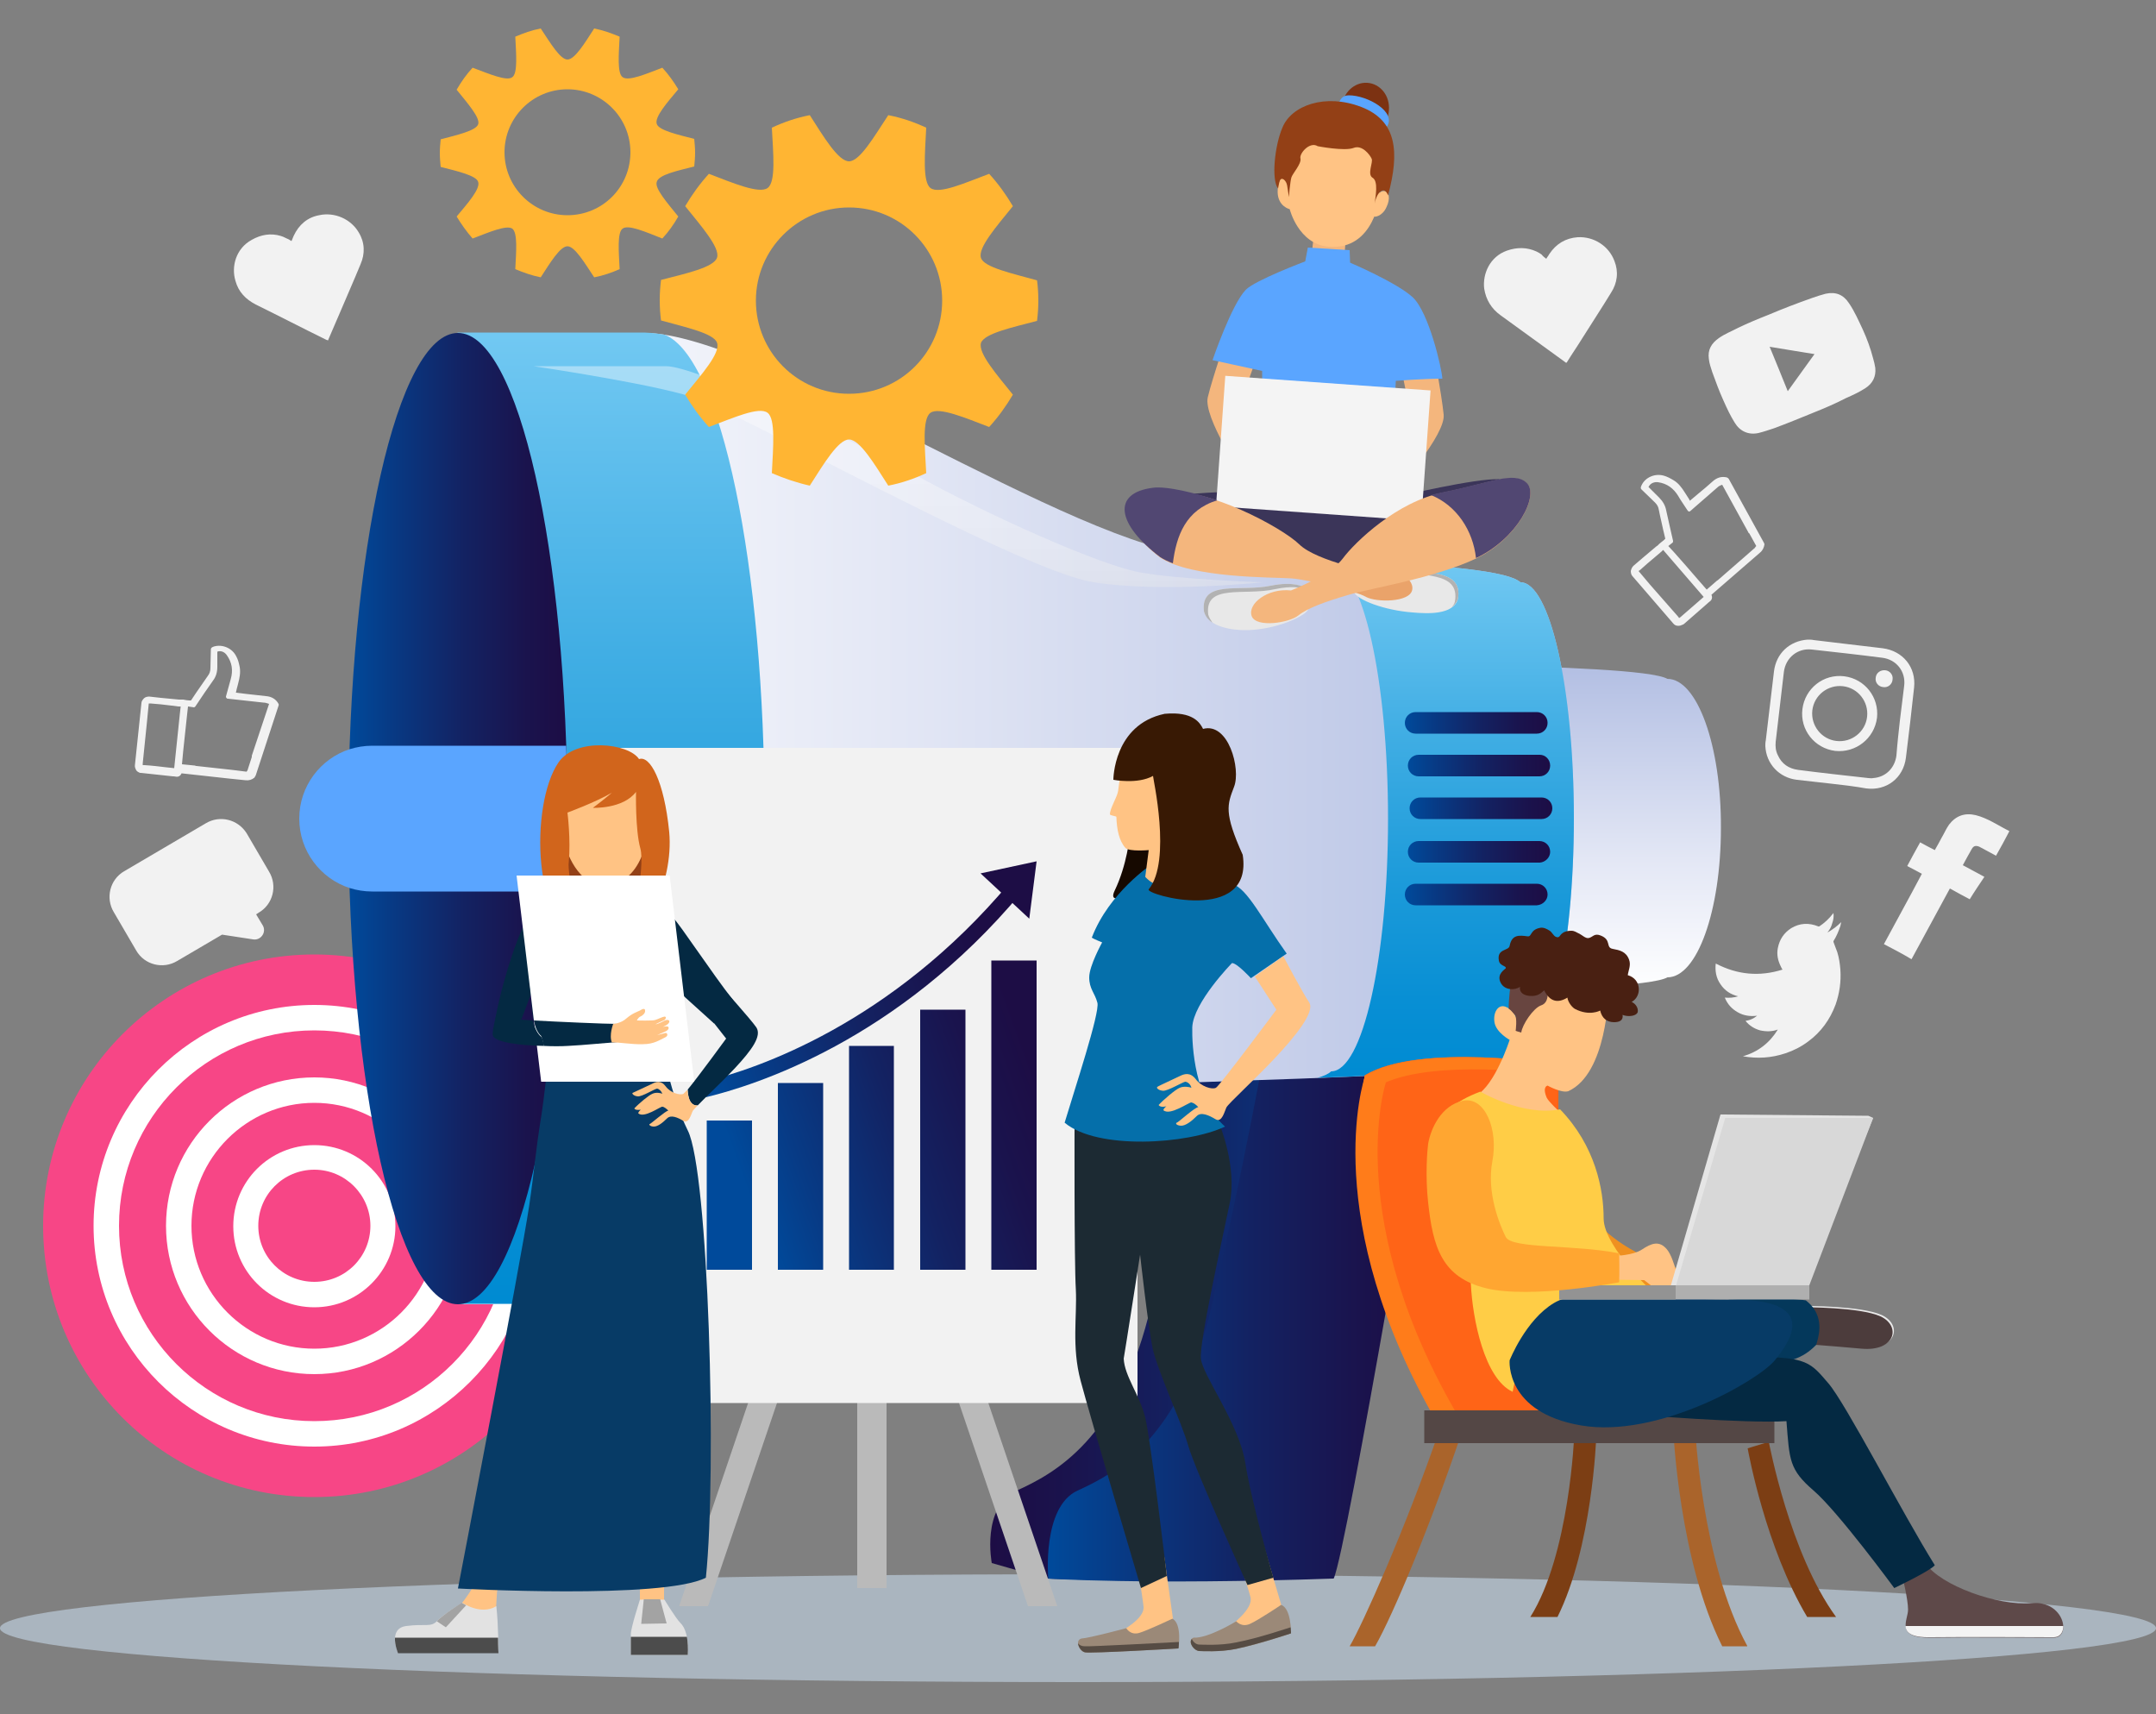 <?xml version="1.0" encoding="utf-8"?>
<!-- Generator: Adobe Illustrator 26.0.2, SVG Export Plug-In . SVG Version: 6.00 Build 0)  -->
<svg version="1.1" id="Calque_1" xmlns="http://www.w3.org/2000/svg" xmlns:xlink="http://www.w3.org/1999/xlink" x="0px" y="0px"
	 viewBox="0 0 500 397.4" style="enable-background:new 0 0 500 397.4;" xml:space="preserve">
<rect x="0" y="0" width="500" height="397.4" fill="#808080" stroke="none"/>
<style type="text/css">
	.st0{opacity:0.7;fill:#BDCCDB;enable-background:new    ;}
	.st1{fill:#F74686;}
	.st2{fill:#FFFFFF;}
	.st3{fill:url(#SVGID_1_);}
	.st4{fill:url(#SVGID_00000013190265858634812650000011861336375482381969_);}
	.st5{fill:url(#SVGID_00000175314328605933814040000012366292416377175433_);}
	.st6{fill:url(#SVGID_00000164501521930151987340000011611166289414142888_);}
	.st7{fill:url(#SVGID_00000144299991526749846010000016861417962531899580_);}
	.st8{fill:url(#SVGID_00000024716985233633065950000000109483022351481750_);}
	.st9{fill:url(#SVGID_00000016758625937942875920000001482651793507026362_);}
	.st10{fill:#5AA5FF;}
	.st11{opacity:0.4;fill:url(#SVGID_00000168112371330973309740000016659246094630949553_);enable-background:new    ;}
	.st12{fill:url(#SVGID_00000077321205707766189680000017889801993347497658_);}
	.st13{fill:url(#SVGID_00000021805636616010193810000000900150405786771338_);}
	.st14{fill:url(#SVGID_00000035522030464000602180000015782856457337589178_);}
	.st15{fill:url(#SVGID_00000070112788763972273560000007230008133188775557_);}
	.st16{fill:url(#SVGID_00000124883807314271704800000017225220494314349246_);}
	.st17{fill:#7C3212;}
	.st18{fill:#F4B67D;}
	.st19{fill:#FFC384;}
	.st20{fill:#934016;}
	.st21{fill:#E8E8E8;}
	.st22{fill:#B2B2B2;}
	.st23{fill:#EAA36A;}
	.st24{fill:#3B3559;}
	.st25{fill:#F4F4F4;}
	.st26{fill:#514772;}
	.st27{fill:#AA642B;}
	.st28{fill:#7C3E14;}
	.st29{fill:#FF6417;}
	.st30{fill:#FF7C1A;}
	.st31{fill:#544745;}
	.st32{fill:#EF9020;}
	.st33{fill:#5E4949;}
	.st34{fill:#EAEAEA;}
	.st35{fill:#4C3C3C;}
	.st36{fill:#FFCD46;}
	.st37{fill:#04385B;}
	.st38{fill:#042942;}
	.st39{fill:#073B66;}
	.st40{fill:#E5E5E5;}
	.st41{fill:#D8D8D8;}
	.st42{fill:#AFAFAF;}
	.st43{fill:#939393;}
	.st44{fill:#FFA631;}
	.st45{fill:#684540;}
	.st46{fill:#492012;}
	.st47{fill:#BABABA;}
	.st48{fill:#F2F2F2;}
	.st49{fill:url(#SVGID_00000109724852145801863830000010878220480081475972_);}
	.st50{fill:url(#SVGID_00000024706374621854631070000010520817318558461074_);}
	.st51{fill:url(#SVGID_00000073708438013800022040000001833518843177273220_);}
	.st52{fill:url(#SVGID_00000077286626052579105120000009310098647267505575_);}
	.st53{fill:url(#SVGID_00000171704752752577334070000017452088911689416600_);}
	.st54{fill:url(#SVGID_00000070823028268184677280000016940828770311397535_);}
	.st55{fill:url(#SVGID_00000161611817730306461020000008449173320815915453_);}
	.st56{fill:#160900;}
	.st57{fill:#9B8978;}
	.st58{fill:#564C44;}
	.st59{fill:#1C2A33;}
	.st60{fill:#056FAA;}
	.st61{fill:#381904;}
	.st62{fill:#E2E2E2;}
	.st63{fill:#A3A3A3;}
	.st64{fill:#4C4C4C;}
	.st65{fill:#F2B175;}
	.st66{fill:#D1651C;}
	.st67{fill:#FFB533;}
</style>
<g>
	<g>
		<path class="st0" d="M500,377.5c0,6.9-111.9,12.5-250,12.5S0,384.4,0,377.5S111.9,365,250,365S500,370.6,500,377.5z"/>
		<g>
			<g>
				<g>
					<path class="st1" d="M135.8,284.2c0,34.7-28.2,62.9-62.9,62.9C38.1,347.1,10,319,10,284.2c0-34.7,28.2-62.9,62.9-62.9
						C107.6,221.3,135.8,249.5,135.8,284.2z"/>
				</g>
				<g>
					<path class="st2" d="M72.9,335.4c-28.2,0-51.2-22.9-51.2-51.2c0-28.2,22.9-51.2,51.2-51.2c28.2,0,51.2,22.9,51.2,51.2
						C124,312.4,101.1,335.4,72.9,335.4z M72.9,238.9c-25,0-45.3,20.3-45.3,45.3s20.3,45.3,45.3,45.3s45.3-20.3,45.3-45.3
						C118.2,259.2,97.9,238.9,72.9,238.9z"/>
				</g>
				<g>
					<path class="st2" d="M72.9,318.6c-19,0-34.4-15.4-34.4-34.4s15.4-34.4,34.4-34.4c18.9,0,34.4,15.4,34.4,34.4
						S91.8,318.6,72.9,318.6z M72.9,255.7c-15.7,0-28.5,12.8-28.5,28.5s12.8,28.5,28.5,28.5s28.5-12.8,28.5-28.5
						S88.6,255.7,72.9,255.7z"/>
				</g>
				<g>
					<path class="st2" d="M72.9,303.1c-10.4,0-18.8-8.4-18.8-18.8s8.4-18.8,18.8-18.8s18.8,8.4,18.8,18.8
						C91.7,294.6,83.3,303.1,72.9,303.1z M72.9,271.2c-7.2,0-13,5.8-13,13s5.8,13,13,13s13-5.8,13-13
						C85.9,277.1,80.1,271.2,72.9,271.2z"/>
				</g>
			</g>
			<g>
				<g>
					
						<linearGradient id="SVGID_1_" gradientUnits="userSpaceOnUse" x1="229.75" y1="91.749" x2="326.904" y2="91.749" gradientTransform="matrix(1 0 0 -1 0 395.732)">
						<stop  offset="0" style="stop-color:#1D0D45"/>
						<stop  offset="0.185" style="stop-color:#1A134D"/>
						<stop  offset="0.469" style="stop-color:#132262"/>
						<stop  offset="0.817" style="stop-color:#073B86"/>
						<stop  offset="1" style="stop-color:#004A9B"/>
					</linearGradient>
					<path class="st3" d="M326.8,244.7c0,0-19.2,114.5-22.3,121.3c-30.9,1-60.8,0.1-61.5,0c-0.9-0.1-13-3.6-13-3.6s-2.5-13,5.8-16.8
						s24-11.7,31.2-43.2c7.3-31.5,12.6-60.9,12.6-60.9L326.8,244.7z"/>
					
						<linearGradient id="SVGID_00000101090210186287880650000011226394148691614644_" gradientUnits="userSpaceOnUse" x1="242.994" y1="91.649" x2="331.6" y2="91.649" gradientTransform="matrix(1 0 0 -1 0 395.732)">
						<stop  offset="0" style="stop-color:#004A9B"/>
						<stop  offset="0.183" style="stop-color:#073B86"/>
						<stop  offset="0.53" style="stop-color:#132262"/>
						<stop  offset="0.815" style="stop-color:#1A134D"/>
						<stop  offset="1" style="stop-color:#1D0D45"/>
					</linearGradient>
					<path style="fill:url(#SVGID_00000101090210186287880650000011226394148691614644_);" d="M331.6,244.7
						c0,0-19.2,114.5-22.3,121.3c-44.5,1.5-66.2,0-66.2,0s-1.5-16.6,6.8-20.4c8.3-3.8,24-11.7,31.2-43.2
						c7.3-31.5,12.6-60.9,12.6-60.9L331.6,244.7z"/>
				</g>
				<g>
					<g>
						
							<linearGradient id="SVGID_00000073718903678483419030000003176740675577375402_" gradientUnits="userSpaceOnUse" x1="369.251" y1="165.832" x2="369.251" y2="241.632" gradientTransform="matrix(1 0 0 -1 0 395.732)">
							<stop  offset="0" style="stop-color:#FFFFFF"/>
							<stop  offset="0.403" style="stop-color:#E3E7F5"/>
							<stop  offset="0.99" style="stop-color:#B3BFE3"/>
						</linearGradient>
						<path style="fill:url(#SVGID_00000073718903678483419030000003176740675577375402_);" d="M386.7,157.4c-3.5-2-25-2.8-47.3-3.3
							c1.5,0.3,2.6,0.6,3.2,0.9c7.3,0,13.3,16.6,13.3,37s-5.9,37-13.3,37c-0.6,0.4-1.7,0.7-3.2,0.9c22.3-0.5,43.8-1.3,47.3-3.3
							c6.9,0,12.4-15.5,12.4-34.6C399.2,172.9,393.6,157.4,386.7,157.4z"/>
					</g>
					
						<linearGradient id="SVGID_00000013915201461170222320000002633107852790256271_" gradientUnits="userSpaceOnUse" x1="103.1" y1="205.932" x2="365" y2="205.932" gradientTransform="matrix(1 0 0 -1 0 395.732)">
						<stop  offset="0" style="stop-color:#FFFFFF"/>
						<stop  offset="0.403" style="stop-color:#E3E7F5"/>
						<stop  offset="0.99" style="stop-color:#B3BFE3"/>
					</linearGradient>
					<path style="fill:url(#SVGID_00000013915201461170222320000002633107852790256271_);" d="M352.6,135
						c-4.9-4.5-45.8-5.1-74.1-6.3c-28.3-1.1-102.1-51.5-129-51.5s-43.3,0-43.3,0l-2.1,90.5h-1l0.5,22.1l-0.5,22.1h1l2.1,90.5
						c0,0,16.4,0,43.3,0s100.7-50.4,129-51.5s69.2-1.7,74.1-6.3c6.8,0,12.4-24.6,12.4-54.9S359.4,135,352.6,135z"/>
					<g>
						
							<linearGradient id="SVGID_00000065033739655603089770000010636272086979981203_" gradientUnits="userSpaceOnUse" x1="335.25" y1="145.832" x2="335.25" y2="266.032" gradientTransform="matrix(1 0 0 -1 0 395.732)">
							<stop  offset="0" style="stop-color:#008BD2"/>
							<stop  offset="0.151" style="stop-color:#088FD4"/>
							<stop  offset="0.385" style="stop-color:#1D9BDA"/>
							<stop  offset="0.671" style="stop-color:#41AEE4"/>
							<stop  offset="0.997" style="stop-color:#71C8F2"/>
							<stop  offset="1" style="stop-color:#72C8F2"/>
						</linearGradient>
						<path style="fill:url(#SVGID_00000065033739655603089770000010636272086979981203_);" d="M352.6,135
							c-3.5-3.2-24.9-4.4-47.1-5.3c1.5,0.4,2.6,0.9,3.2,1.5c7.3,0,13.2,26.3,13.2,58.6c0,32.4-5.9,58.6-13.2,58.6
							c-0.6,0.6-1.7,1.1-3.2,1.5c22.2-0.8,43.6-2.1,47.1-5.3c6.8,0,12.4-24.6,12.4-54.9S359.4,135,352.6,135z"/>
					</g>
					
						<linearGradient id="SVGID_00000178889734603053032680000015440435061234232209_" gradientUnits="userSpaceOnUse" x1="140.15" y1="93.432" x2="140.15" y2="318.632" gradientTransform="matrix(1 0 0 -1 0 395.732)">
						<stop  offset="0" style="stop-color:#008BD2"/>
						<stop  offset="0.151" style="stop-color:#088FD4"/>
						<stop  offset="0.385" style="stop-color:#1D9BDA"/>
						<stop  offset="0.671" style="stop-color:#41AEE4"/>
						<stop  offset="0.997" style="stop-color:#71C8F2"/>
						<stop  offset="1" style="stop-color:#72C8F2"/>
					</linearGradient>
					<path style="fill:url(#SVGID_00000178889734603053032680000015440435061234232209_);" d="M154.1,77.6c-1.1-0.2-2.1-0.3-3-0.4
						c-0.6,0-1.1-0.1-1.7-0.1c-26.9,0-43.3,0-43.3,0l-2.1,90.5h-1l0.5,22.1l-0.5,22.1h1l2.1,90.5c0,0,16.4,0,43.3,0
						c0.5,0,1.1,0,1.7-0.1c1-0.1,2-0.2,3-0.4c13-4.9,23.2-53.3,23.2-112.2C177.4,130.9,167.1,82.6,154.1,77.6z"/>
					
						<linearGradient id="SVGID_00000144320162496983296140000006823757222115198358_" gradientUnits="userSpaceOnUse" x1="80.8" y1="205.932" x2="131.6" y2="205.932" gradientTransform="matrix(1 0 0 -1 0 395.732)">
						<stop  offset="0" style="stop-color:#004A9B"/>
						<stop  offset="0.183" style="stop-color:#073B86"/>
						<stop  offset="0.53" style="stop-color:#132262"/>
						<stop  offset="0.815" style="stop-color:#1A134D"/>
						<stop  offset="1" style="stop-color:#1D0D45"/>
					</linearGradient>
					<path style="fill:url(#SVGID_00000144320162496983296140000006823757222115198358_);" d="M131.6,189.8
						c0,62.2-11.4,112.6-25.4,112.6S80.8,252,80.8,189.8S92.2,77.2,106.2,77.2C120.2,77.2,131.6,127.6,131.6,189.8z"/>
					<path class="st10" d="M131.3,172.9h-45c-1.8,0-3.6,0.3-5.2,0.8c-6.8,2.2-11.7,8.6-11.7,16.1s4.9,13.9,11.7,16.1
						c1.6,0.5,3.4,0.8,5.2,0.8h45c0.2-5.5,0.3-11.2,0.3-17C131.6,184.1,131.5,178.4,131.3,172.9z"/>
					
						<linearGradient id="SVGID_00000090978051170487943890000018021914757945910148_" gradientUnits="userSpaceOnUse" x1="208.3" y1="259.621" x2="208.3" y2="310.832" gradientTransform="matrix(1 0 0 -1 0 395.732)">
						<stop  offset="0" style="stop-color:#EBEBEB"/>
						<stop  offset="0.177" style="stop-color:#F4F4F4"/>
						<stop  offset="0.497" style="stop-color:#FCFCFC"/>
						<stop  offset="1" style="stop-color:#FFFFFF"/>
					</linearGradient>
					
						<path style="opacity:0.4;fill:url(#SVGID_00000090978051170487943890000018021914757945910148_);enable-background:new    ;" d="
						M123.7,84.9c0,0,24.2,0,30.8,0s39.9,15.3,57.2,24.9s43.3,21.2,52.6,22.9s28.6,2.3,28.6,2.3s-23.5,2.5-39.3,0
						s-72.4-34.1-91-42.2C155,89.5,123.7,84.9,123.7,84.9z"/>
				</g>
				<g>
					
						<linearGradient id="SVGID_00000070077929296692149870000018218082724080792203_" gradientUnits="userSpaceOnUse" x1="327.024" y1="208.332" x2="360.033" y2="208.332" gradientTransform="matrix(1 0 0 -1 0 395.732)">
						<stop  offset="0" style="stop-color:#004A9B"/>
						<stop  offset="0.183" style="stop-color:#073B86"/>
						<stop  offset="0.53" style="stop-color:#132262"/>
						<stop  offset="0.815" style="stop-color:#1A134D"/>
						<stop  offset="1" style="stop-color:#1D0D45"/>
					</linearGradient>
					<path style="fill:url(#SVGID_00000070077929296692149870000018218082724080792203_);" d="M360,187.4c0,1.4-1.1,2.5-2.5,2.5
						h-28.1c-1.4,0-2.5-1.1-2.5-2.5l0,0c0-1.4,1.1-2.5,2.5-2.5h28.1C358.9,184.9,360,186,360,187.4L360,187.4z"/>
					<g>
						
							<linearGradient id="SVGID_00000121274130209669594230000001729586096882364039_" gradientUnits="userSpaceOnUse" x1="326.5" y1="218.232" x2="359.5" y2="218.232" gradientTransform="matrix(1 0 0 -1 0 395.732)">
							<stop  offset="0" style="stop-color:#004A9B"/>
							<stop  offset="0.183" style="stop-color:#073B86"/>
							<stop  offset="0.53" style="stop-color:#132262"/>
							<stop  offset="0.815" style="stop-color:#1A134D"/>
							<stop  offset="1" style="stop-color:#1D0D45"/>
						</linearGradient>
						<path style="fill:url(#SVGID_00000121274130209669594230000001729586096882364039_);" d="M359.5,177.5c0,1.4-1.1,2.5-2.5,2.5
							h-28c-1.4,0-2.5-1.1-2.5-2.5l0,0c0-1.4,1.1-2.5,2.5-2.5h28.1C358.4,175,359.5,176.1,359.5,177.5L359.5,177.5z"/>
						
							<linearGradient id="SVGID_00000090980592277720572990000002416828401992006071_" gradientUnits="userSpaceOnUse" x1="325.892" y1="228.132" x2="358.902" y2="228.132" gradientTransform="matrix(1 0 0 -1 0 395.732)">
							<stop  offset="0" style="stop-color:#004A9B"/>
							<stop  offset="0.183" style="stop-color:#073B86"/>
							<stop  offset="0.53" style="stop-color:#132262"/>
							<stop  offset="0.815" style="stop-color:#1A134D"/>
							<stop  offset="1" style="stop-color:#1D0D45"/>
						</linearGradient>
						<path style="fill:url(#SVGID_00000090980592277720572990000002416828401992006071_);" d="M358.9,167.6c0,1.4-1.1,2.5-2.5,2.5
							h-28.1c-1.4,0-2.5-1.1-2.5-2.5l0,0c0-1.4,1.1-2.5,2.5-2.5h28.1C357.8,165.1,358.9,166.2,358.9,167.6L358.9,167.6z"/>
					</g>
					<g>
						
							<linearGradient id="SVGID_00000084497962928431278180000007212730137341243571_" gradientUnits="userSpaceOnUse" x1="326.5" y1="198.232" x2="359.5" y2="198.232" gradientTransform="matrix(1 0 0 -1 0 395.732)">
							<stop  offset="0" style="stop-color:#004A9B"/>
							<stop  offset="0.183" style="stop-color:#073B86"/>
							<stop  offset="0.53" style="stop-color:#132262"/>
							<stop  offset="0.815" style="stop-color:#1A134D"/>
							<stop  offset="1" style="stop-color:#1D0D45"/>
						</linearGradient>
						<path style="fill:url(#SVGID_00000084497962928431278180000007212730137341243571_);" d="M359.5,197.5c0-1.4-1.1-2.5-2.5-2.5
							h-28c-1.4,0-2.5,1.1-2.5,2.5l0,0c0,1.4,1.1,2.5,2.5,2.5h28.1C358.4,199.9,359.5,198.8,359.5,197.5L359.5,197.5z"/>
						
							<linearGradient id="SVGID_00000036213202071749451070000013382707711884316600_" gradientUnits="userSpaceOnUse" x1="325.892" y1="188.332" x2="358.902" y2="188.332" gradientTransform="matrix(1 0 0 -1 0 395.732)">
							<stop  offset="0" style="stop-color:#004A9B"/>
							<stop  offset="0.183" style="stop-color:#073B86"/>
							<stop  offset="0.53" style="stop-color:#132262"/>
							<stop  offset="0.815" style="stop-color:#1A134D"/>
							<stop  offset="1" style="stop-color:#1D0D45"/>
						</linearGradient>
						<path style="fill:url(#SVGID_00000036213202071749451070000013382707711884316600_);" d="M358.9,207.4c0-1.4-1.1-2.5-2.5-2.5
							h-28.1c-1.4,0-2.5,1.1-2.5,2.5l0,0c0,1.4,1.1,2.5,2.5,2.5h28.1C357.8,209.8,358.9,208.7,358.9,207.4L358.9,207.4z"/>
					</g>
				</g>
			</g>
			<g>
				<g>
					<path class="st17" d="M322.1,25.6c-0.2,3.3-2.9,5.8-5.9,5.6s-5.3-3.1-5-6.4c0.2-3.3,2.9-5.8,5.9-5.6
						C320.1,19.4,322.4,22.2,322.1,25.6z"/>
					<path class="st10" d="M321.6,29.4c-1.9,2.7-4.2,1.9-7.2,1.7c-3-0.2-4.6,1.6-4.4-1.7c0.2-3.3-0.2-7.3,2.8-7.3
						C317.2,22.1,324,26,321.6,29.4z"/>
					<polygon class="st18" points="311.7,60.6 312.1,55.2 304.6,55.3 304.1,60 					"/>
					<path class="st19" d="M320,45.3c0,0-1.2,12.8-11.9,11.9c-7-0.6-9-8.7-9-8.7s-2.7-0.6-2.8-3.9c0-3.3,1.3-4.3,2.1-3.1
						c-0.1-2.8,1.9-8,1.9-8s14.7-0.2,16.7-0.2C319,33.4,320,45.3,320,45.3z"/>
					<path class="st19" d="M319.1,46.2c0,0,0.5-1.9,1.8-1.9s1.6,1.8,0.6,3.8c-0.9,2-2.8,2.4-3,2C318.3,49.6,319.1,46.2,319.1,46.2z"
						/>
					<path class="st20" d="M305.6,33.9c0,0,6.2,1.2,8.3,0.4c2-0.8,3.8,1.6,4.2,2.5c0.4,0.8-1.1,3.6,0.2,4.4c1.4,0.8,0.7,4.3,0.5,6
						c0.5-2.8,2.3-4.2,3.1-1.9c2.7-10,2.1-17.3-6.2-20.5c-8.3-3.2-16.2-0.4-18.3,4.8c-1.8,4.2-2.6,12.1-1,14.1c0,0,0.2-1.3,0.4-1.8
						c0.4-1,1.5-0.1,1.7,1.1c0.2,1.1,0.4,2.7,0.4,2.7s0.3-3.7,0.6-4.6c0.3-0.9,2.3-3.1,2.1-4.3C301.2,35.7,303.7,32.7,305.6,33.9z"
						/>
				</g>
				<g>
					<path class="st18" d="M284.8,77.1c0,0-3.6,10.4-4.7,15s8.2,18.5,8.2,18.5l2.2-6.7l-3-10l5.4-15.1L284.8,77.1z"/>
					<path class="st18" d="M332.3,80.5c0,0,2,10.8,2.5,15.6c0.5,4.7-10.7,17.2-10.7,17.2l-1.2-6.9l4.4-9.5l-3.2-15.7L332.3,80.5z"/>
					<g>
						<path class="st21" d="M315.3,132.2c0,0,2.4-2.2,7.8-0.8c7,1.9,16.3,0.2,15,7.5c-1.1,3.7-7,3.4-10.5,3.1
							c-6.6-0.5-12.8-2.9-13.6-4.7C313.1,135.5,315.3,132.2,315.3,132.2z"/>
						<path class="st22" d="M323.1,131.4c-5.4-1.4-7.8,0.8-7.8,0.8s-0.1,0.1-0.2,0.3c0.9-0.6,3.3-1.5,7.3-0.5c7,1.9,16.3,0.2,15,7.5
							c-0.1,0.5-0.4,0.9-0.7,1.3c0.6-0.5,1.1-1.1,1.4-1.9C339.4,131.6,330.1,133.3,323.1,131.4z"/>
						<path class="st23" d="M317.5,132.5c0,0-2-0.4-4.5-1.2l-0.2,2.9l-1.6-0.1l-0.1,1.3l-1.4-0.1l-0.1,1.1c3.1,0.5,5.6,1.1,7.2,2
							c2.4,1.3,10.1,1.3,10.7-1.6C328.1,133.8,322.8,131,317.5,132.5z"/>
					</g>
					<path class="st21" d="M302.3,136.1c0,0-2.2-1.4-7.6-0.3c-7.1,1.5-16.3-1.5-15.5,5.9c0.9,3.7,6.7,4.5,10.2,4.4
						c6.6-0.2,13.1-3.1,14-4.8C304.3,139.5,302.3,136.1,302.3,136.1z"/>
					<path class="st22" d="M280.2,142.5c-0.9-7.3,8.4-4.3,15.5-5.9c3.7-0.8,5.9-0.4,6.9,0c-0.2-0.3-0.3-0.5-0.3-0.5
						s-2.2-1.4-7.6-0.3c-7.1,1.5-16.3-1.5-15.5,5.9c0.3,1.2,1,2,2,2.7C280.8,143.8,280.4,143.2,280.2,142.5z"/>
					<path class="st24" d="M270.4,115c0,0,9.4-0.9,13.6-0.9c4.1,0,40.8,0.9,40.8,0.9s17.2-4.1,22.9-3.9c-15.9,14.1-30.9,24-40,21
						C298.5,129,270.4,115,270.4,115z"/>
					<path class="st10" d="M313.1,60.9c0,0,10.8,4.6,14.5,8c3.8,3.5,6.8,16.7,6.9,18.9c-4.5,0-10.8,0.5-10.8,0.5s-0.1,5-1.4,9.5
						s-29.5,0.6-29.5,0.6L292.7,86l-11.5-2.5c0,0,4.4-12.9,7.7-16.3c2.1-2.2,13.8-6.6,13.8-6.6l0.6-3.2L313,58L313.1,60.9z"/>
					
						<rect x="291.7" y="80.3" transform="matrix(7.110992e-02 -0.998 0.998 7.110992e-02 181.121 402.781)" class="st25" width="30.3" height="47.7"/>
					<path class="st18" d="M319.1,132.8c0,0-13.7-2.6-17.8-6.6c-4.1-4-21.6-13.3-31.1-12.1c-9.4,1.2-11.2,7.5-1.1,15.2
						c7.4,4.8,25.9,4.5,30.3,4.8s13.5,3,13.5,3L319.1,132.8z"/>
					<path class="st26" d="M282.3,116c-4.4-1.5-11.7-3.4-15-2.9c-9.4,1.2-8.4,8.4,1.8,16.1c0.8,0.5,1.8,1,2.9,1.4
						C272.8,124.2,275,118.2,282.3,116z"/>
					<path class="st18" d="M299.4,136.9c0,0,9.2-3.6,12-7.4c2.8-3.8,12.7-13.3,23.3-15.3c10.6-2.1,16.5-5,19.4-2.1
						s-2.3,12.9-11.8,17.4s-24,6.8-29.5,8.4c-5.5,1.6-9.6,3.1-11.7,4.8s-9.7,2.9-10.8,0.2C289.2,140,294,136.3,299.4,136.9z"/>
					<path class="st26" d="M354.1,112c-2.9-2.9-8.8,0-19.4,2.1c-0.9,0.2-1.9,0.4-2.8,0.7c5.9,2.4,9.7,8.2,10.4,14.6l0,0
						C351.9,124.9,357,114.9,354.1,112z"/>
				</g>
			</g>
			<g>
				<g>
					<g>
						<path class="st27" d="M405.2,381.6c-10.6-19.4-12.1-50.6-12.1-50.8l-5.1,0.3c0.1,1.1,1.4,30.6,11.4,50.6h5.8V381.6z"/>
					</g>
					<g>
						<path class="st28" d="M425.8,374.9c-10.8-14.8-15.5-40.3-15.6-40.6l-4.9,1.5c0.2,1.1,4.2,23,13.8,39.1H425.8z"/>
					</g>
					<g>
						<path class="st28" d="M361.2,374.9c8-16.1,9-41.1,9-42.2l-5.1-0.3c0,0.3-1.1,28.1-10.2,42.5H361.2z"/>
					</g>
					<g>
						<path class="st29" d="M361.6,246.8c0,0-3.4,56.8,17.7,80.1c-15.5,2.9-42.7,3.9-42.7,3.9s-26.7-44.3-20.1-81.5
							C329.2,241.6,361.6,246.8,361.6,246.8z"/>
					</g>
					<path class="st30" d="M318.9,252.2c10.6-6.5,34.9-3.9,42.6-2.9c0.1-1.6,0.1-2.5,0.1-2.5s-32.4-5.2-45.1,2.6
						c-6.6,37.2,20.1,81.5,20.1,81.5s0.3,0,0.7,0C331.7,320.5,313.3,283.9,318.9,252.2z"/>
					<g>
						<path class="st27" d="M333.2,330c0.2,0.4,0.5,0.8,0.7,1.3c-8,23.3-18,45.5-20.9,50.4h5.9c4.2-7.3,13.1-28.7,20.2-49.9l0.3-0.8
							L333.2,330z"/>
						<path class="st30" d="M339.5,330.6l-0.6-1c-27.7-46.4-17.7-78.2-17.5-78.6l0,0l-2.2-0.7l-2.6-0.9
							c-0.5,1.3-10.7,33.2,16.7,80.5l6.2,1V330.6z"/>
					</g>
					<g>
						<rect x="330.3" y="327" class="st31" width="81.2" height="7.6"/>
					</g>
				</g>
				<g>
					<g>
						<path class="st32" d="M371.1,284.2c0,0,7,8,21.4,10.6c4.1,4.3-3.9,6.1-3.9,6.1S367,298.1,371.1,284.2z"/>
					</g>
					<g>
						<path class="st33" d="M441.2,365.6c0,0,1.3,5.2,1.3,7.6s-3.1,6.6,5.2,6.5c8.3-0.1,24.5,0,28.6,0s2.5-8.7-5.2-8
							s-21.1-4.1-24.5-9.2C443.2,362.6,441.2,365.6,441.2,365.6z"/>
					</g>
					<g>
						<path class="st25" d="M441.9,377c0.1,1.5,1.3,2.7,5.8,2.6c8.3-0.1,24.5,0,28.6,0c1.5,0,2.2-1.2,2.2-2.6H441.9z"/>
					</g>
					<g>
						<path class="st34" d="M418.5,302.8c0,0,13-0.1,17.9,2.1c4.9,2.3,3.4,8.2-4.4,7.5c-7.7-0.7-13.5-1.1-13.5-1.1V302.8z"/>
					</g>
					<g>
						<path class="st35" d="M418.2,303.1c0,0,13-0.1,17.9,2.1c4.9,2.3,3.4,8.2-4.4,7.5c-7.7-0.7-13.5-1.1-13.5-1.1V303.1z"/>
					</g>
					<g>
						<g>
							<path class="st19" d="M373,230.4c0,0-0.3,18.5-9.3,22.6c-1.6,0.5-4.8-1.3-4.8-1.3s-1.3,0.2-0.2,2.8c0.4,0.9,3,3.3,3,3.3
								s-13.2,2.8-19.4-3.8c4.4-2.3,7.8-12.9,7.8-12.9s-3.1-1.7-3.5-4s0.8-4.3,2.5-3.7c2.7,1,3,4.2,3,4.2s1.8-8,4.3-10.9
								C358.8,223.9,369.7,223.4,373,230.4z"/>
						</g>
					</g>
					<g>
						<path class="st36" d="M343.3,253.1c0,0,9.9,5.8,18.5,4.1c8.2,8.5,10.1,18.6,10.1,25.3c0,6.8,12.7,18.4,12.7,18.4
							s-15,0-20.9,3.6s-11.4,9.5-12.9,18.2c-6.5-3-9.3-16.7-9.7-25.1c-0.4-8.5-3.6-17.5-6.1-25.4
							C332.5,264.4,330.8,257.8,343.3,253.1z"/>
					</g>
					<g>
						<path class="st37" d="M400.9,301.3c0,0,12.4-0.7,17.9,0.2c0.4,0.3,0.8,0.7,1.1,1c3.3,3.5,1.7,7.9,1.3,9.3
							c-3.4,3.5-6.2,3.6-11,5C405.3,318.2,400.9,301.3,400.9,301.3z"/>
					</g>
					<g>
						<path class="st38" d="M379.4,328c0,0,25.6,2.1,34.9,1.5c0.7,9,0.6,11.2,6.3,16.1c5.7,4.9,18.7,22.6,18.7,22.6s8.4-4,9.4-5.3
							c-7.5-12-20.7-37.6-24.7-42.2s-4.8-6.3-17.8-6C393.1,314.9,379.4,328,379.4,328z"/>
					</g>
					<g>
						<path class="st39" d="M350.1,315.4c0,0-1.1,12.1,16.6,15.1s40.9-10.3,44.9-15.1c3.9-4.8,10.1-14.1-10-14.1s-34.7-3.1-41.2,0.8
							C353.8,306,350.1,315.4,350.1,315.4z"/>
					</g>
					<g>
						<path class="st19" d="M374.4,291.2c0,0,4.3-0.1,6.4-1.5s4-2.2,5.8,0s2.9,8.5,2.9,8.5h-6.4l-1.8-1.4l-7.2-0.1L374.4,291.2z"/>
					</g>
					<g>
						<g>
							<polygon class="st40" points="387.5,298 399,258.4 433.3,258.7 434.4,259.2 418.5,298 							"/>
						</g>
						<g>
							<polygon class="st41" points="388.7,298 400.1,259.2 434.4,259.2 419.6,298 							"/>
						</g>
						<g>
							<g>
								<rect x="361.6" y="298" class="st42" width="58" height="3.3"/>
							</g>
							<g>
								<rect x="361.6" y="298" class="st43" width="27" height="3.3"/>
							</g>
						</g>
					</g>
					<g>
						<path class="st44" d="M331.2,265.2c0.6-3.5,3-8.9,8.1-10c5.1-1,8.2,6.7,6.8,14c-1.4,7.3,1.7,14.8,3.1,17.6
							c1.4,2.8,15.9,1.7,26.3,3.8c0.1,4.2,0,6.7,0,6.7s-20.4,3.9-30.8,1.4s-12.4-9.7-13.5-19.9C330.5,272.6,331,266.7,331.2,265.2z"
							/>
					</g>
					<g>
						<path class="st45" d="M358.9,230.2c0,0,0.3,2.3-1.5,2.9c-1.8,0.6-4.4,4.5-4.6,6.3c-0.8-0.2-1.3-0.4-1.3-0.4s0.4-3-0.2-3.7
							s-1-1.2-1.4-1.4c-0.1-1.8,0.5-6.4,0.5-6.4S358.5,227.7,358.9,230.2z"/>
					</g>
					<g>
						<path class="st46" d="M378.4,232.3c2.4-1.3,2.3-5.3-0.9-6.2c0.1-1,0.8-2.3,0.3-3.6c-0.7-1.9-2.2-2.2-3.8-2.5
							c-1.7-0.3-0.2-2.1-2.8-3.1c-1.5-0.6-1.8,0.4-2.8,0.6c-0.7,0.1-1.5-0.7-2.1-1c-0.7-0.3-1.1-0.7-1.9-0.7c-0.7,0-1.5,0.1-2.1,0.6
							c-0.6,0.4-0.6,1.2-1.5,0.8c-0.5-0.2-0.9-1.1-1.4-1.4c-0.6-0.4-1.4-0.8-2.1-0.7c-2.5,0.4-2,2.1-3,2c-2.1-0.3-3.7-0.4-4.2,2.2
							c-0.2,1.2-3,0.6-2.5,3.4c0.2,1.3,1.8,1.2,1.6,1.8c-0.1,0.2-2.2,1.3-1.2,3.3c0.9,1.9,3.4,1.8,4.5,1c-0.2,1.5,1.1,2,2.2,2.1
							c1.5,0.1,2.3-0.2,3.4-1.3c1.3,2.6,3.1,3.1,5.4,1.7c0.1,0.9,0.9,2.1,1.7,2.6c3.4,1.8,5.9,0.4,5.9,0.4c0.4,1.8,1.6,2.7,3.2,2.7
							c1.1,0,2.2-0.3,2-1.7c0.8,0.4,3,0.5,3.5-0.6C380,233.7,379.3,232.7,378.4,232.3z"/>
					</g>
				</g>
			</g>
			<g>
				<g>
					<g>
						<rect x="198.8" y="319.7" class="st47" width="6.8" height="48.5"/>
					</g>
					<g>
						<polygon class="st47" points="245.2,372.4 238.4,372.4 221.9,323.8 228.7,323.8 						"/>
					</g>
					<g>
						<polygon class="st47" points="157.5,372.4 164.2,372.4 180.7,323.8 174,323.8 						"/>
					</g>
					<rect x="140.4" y="173.4" class="st48" width="123.4" height="151.9"/>
				</g>
				<g>
					<g>
						
							<linearGradient id="SVGID_00000144299895776058523770000000728917241790574230_" gradientUnits="userSpaceOnUse" x1="173.121" y1="120.064" x2="240.998" y2="144.541" gradientTransform="matrix(1 0 0 -1 0 395.732)">
							<stop  offset="0" style="stop-color:#004A9B"/>
							<stop  offset="0.183" style="stop-color:#073B86"/>
							<stop  offset="0.53" style="stop-color:#132262"/>
							<stop  offset="0.815" style="stop-color:#1A134D"/>
							<stop  offset="1" style="stop-color:#1D0D45"/>
						</linearGradient>
						
							<rect x="163.9" y="259.8" style="fill:url(#SVGID_00000144299895776058523770000000728917241790574230_);" width="10.5" height="34.6"/>
						
							<linearGradient id="SVGID_00000152225662617231028580000005123932949704746666_" gradientUnits="userSpaceOnUse" x1="173.632" y1="118.648" x2="241.508" y2="143.125" gradientTransform="matrix(1 0 0 -1 0 395.732)">
							<stop  offset="0" style="stop-color:#004A9B"/>
							<stop  offset="0.183" style="stop-color:#073B86"/>
							<stop  offset="0.53" style="stop-color:#132262"/>
							<stop  offset="0.815" style="stop-color:#1A134D"/>
							<stop  offset="1" style="stop-color:#1D0D45"/>
						</linearGradient>
						
							<rect x="180.4" y="251.1" style="fill:url(#SVGID_00000152225662617231028580000005123932949704746666_);" width="10.5" height="43.3"/>
						
							<linearGradient id="SVGID_00000091015408085648960020000012709215037308476847_" gradientUnits="userSpaceOnUse" x1="174.153" y1="117.204" x2="242.029" y2="141.681" gradientTransform="matrix(1 0 0 -1 0 395.732)">
							<stop  offset="0" style="stop-color:#004A9B"/>
							<stop  offset="0.183" style="stop-color:#073B86"/>
							<stop  offset="0.53" style="stop-color:#132262"/>
							<stop  offset="0.815" style="stop-color:#1A134D"/>
							<stop  offset="1" style="stop-color:#1D0D45"/>
						</linearGradient>
						
							<rect x="196.9" y="242.5" style="fill:url(#SVGID_00000091015408085648960020000012709215037308476847_);" width="10.4" height="51.9"/>
						
							<linearGradient id="SVGID_00000079461028561140350020000017882697158597646000_" gradientUnits="userSpaceOnUse" x1="174.717" y1="115.64" x2="242.593" y2="140.116" gradientTransform="matrix(1 0 0 -1 0 395.732)">
							<stop  offset="0" style="stop-color:#004A9B"/>
							<stop  offset="0.183" style="stop-color:#073B86"/>
							<stop  offset="0.53" style="stop-color:#132262"/>
							<stop  offset="0.815" style="stop-color:#1A134D"/>
							<stop  offset="1" style="stop-color:#1D0D45"/>
						</linearGradient>
						
							<rect x="213.4" y="234.1" style="fill:url(#SVGID_00000079461028561140350020000017882697158597646000_);" width="10.5" height="60.3"/>
						
							<linearGradient id="SVGID_00000034779488699230212730000004306865033419661979_" gradientUnits="userSpaceOnUse" x1="174.797" y1="115.418" x2="242.673" y2="139.895" gradientTransform="matrix(1 0 0 -1 0 395.732)">
							<stop  offset="0" style="stop-color:#004A9B"/>
							<stop  offset="0.183" style="stop-color:#073B86"/>
							<stop  offset="0.53" style="stop-color:#132262"/>
							<stop  offset="0.815" style="stop-color:#1A134D"/>
							<stop  offset="1" style="stop-color:#1D0D45"/>
						</linearGradient>
						
							<rect x="229.9" y="222.7" style="fill:url(#SVGID_00000034779488699230212730000004306865033419661979_);" width="10.5" height="71.7"/>
					</g>
					<g>
						<g>
							
								<linearGradient id="SVGID_00000000922449640361791130000005128429945398172345_" gradientUnits="userSpaceOnUse" x1="161.466" y1="152.385" x2="229.343" y2="176.862" gradientTransform="matrix(1 0 0 -1 0 395.732)">
								<stop  offset="0" style="stop-color:#004A9B"/>
								<stop  offset="0.183" style="stop-color:#073B86"/>
								<stop  offset="0.53" style="stop-color:#132262"/>
								<stop  offset="0.815" style="stop-color:#1A134D"/>
								<stop  offset="1" style="stop-color:#1D0D45"/>
							</linearGradient>
							<path style="fill:url(#SVGID_00000000922449640361791130000005128429945398172345_);" d="M234.2,204.6
								c-27.6,32.9-59,43.3-70.5,46.1v3.7c11.2-2.7,44.4-13,73.2-47.5L234.2,204.6z"/>
						</g>
						
							<linearGradient id="SVGID_00000063622252473469564830000005025802091830457742_" gradientUnits="userSpaceOnUse" x1="158.344" y1="161.043" x2="226.22" y2="185.519" gradientTransform="matrix(1 0 0 -1 0 395.732)">
							<stop  offset="0" style="stop-color:#004A9B"/>
							<stop  offset="0.183" style="stop-color:#073B86"/>
							<stop  offset="0.53" style="stop-color:#132262"/>
							<stop  offset="0.815" style="stop-color:#1A134D"/>
							<stop  offset="1" style="stop-color:#1D0D45"/>
						</linearGradient>
						<polygon style="fill:url(#SVGID_00000063622252473469564830000005025802091830457742_);" points="227.4,202.5 240.4,199.7 
							238.7,213 						"/>
					</g>
				</g>
			</g>
			<g>
				<path class="st56" d="M262,193.8c0,0-0.6,6.7-3.5,12.7c-2.5,5.3,9.5-2.6,9.8-5.5C268.6,198,268,187.8,262,193.8z"/>
				<g>
					<path class="st19" d="M263.4,360.9c0,0,1.5,8.8,1.8,11.6c0.3,2.8-5,5.6-6.5,6.5c1.3,2.7,13.6-1.7,13.6-1.7l-2.3-16.4H263.4z"/>
					<g>
						<path class="st57" d="M271.9,375.3c0,0-5.7,2.7-7.7,3.3c-2.1,0.6-3-1.1-3-1.1s-8.6,2.3-10.4,2.4c-1.6,0.4-0.5,3,0.8,3.2
							c1.3,0.3,21.7-0.9,21.7-0.9S274.2,376.5,271.9,375.3z"/>
						<path class="st58" d="M251.6,381.7c1.2,0.1,19.8-0.9,21.8-1c0,0.9-0.1,1.5-0.1,1.5s-20.4,1.2-21.7,0.9
							c-0.8-0.2-1.5-1.2-1.6-2.1C250.3,381.4,250.8,381.7,251.6,381.7z"/>
					</g>
				</g>
				<g>
					<path class="st19" d="M286.5,359.1c0,0,2.8,8.5,3.5,11.2s-4.2,6.3-5.5,7.4c1.7,2.5,13.2-3.7,13.2-3.7l-4.7-15.9L286.5,359.1z"
						/>
					<g>
						<path class="st57" d="M297.1,372.1c0,0-5.2,3.5-7.2,4.4s-3.2-0.6-3.2-0.6s-6.5,4-9.9,3.8c-1.6,0.6-0.1,3,1.3,3.1
							c0.5,0,4.8,0.3,8.6-0.5c5.5-1.1,12.7-3.6,12.7-3.6S299.5,372.9,297.1,372.1z"/>
						<path class="st58" d="M276.4,380c0.3,0.7,1,1.3,1.7,1.3c0.5,0,4.8,0.3,8.6-0.5c5.2-1,11.9-3.3,12.6-3.5
							c0.1,0.8,0.1,1.4,0.1,1.4s-7.2,2.4-12.7,3.6c-3.9,0.8-8.1,0.5-8.6,0.5C276.9,382.7,275.6,380.9,276.4,380z"/>
					</g>
				</g>
				<path class="st59" d="M282.9,260.9c0,0,4,9.7,2.3,18s-7.1,32.2-6.7,36.1s8.9,15.2,10.3,24.2s6.5,26.6,6.5,26.6l-6,1.7
					c0,0-12.1-26.6-13.7-32.2s-7.1-17.3-8.3-22.7c-1.1-5.4-2.9-21.7-2.9-21.7s-3.6,23.1-3.8,24.1c0.2,4.1,3.7,8.4,5,13.7
					c1.3,5.4,5,36.7,5,36.7l-6,2.8c0,0-11.9-40.1-14-48.1c-2.1-7.9-0.8-14.9-1.1-21.1c-0.4-6.2-0.3-39.8-0.3-39.8
					S274.5,254.9,282.9,260.9z"/>
				<path class="st60" d="M267.1,200.4c0,0-9.9,6.5-13.9,17c0.4,0.3,2.4,1.1,2.4,1.1s-3,5.4-3,8.1c0,2.7,1.3,3.6,1.9,5.9
					c0.6,2.3-5.3,20.1-7.6,27.8c7.6,6.4,28.6,5,37.2,0.9c-7-6.1-7.7-18.7-7.6-23c0.2-5.7,9.2-14.9,9.2-14.9c1.1-0.1,4.4,3.5,4.4,3.5
					l8.3-5.7c-5.7-8-9.1-15-12.5-16.1C277.2,202.4,267.1,200.4,267.1,200.4z"/>
				<g>
					<path class="st19" d="M261.2,174.5c0,0-1.3,3.6-1.9,8.9c-0.2,1.4-1.9,4-1.9,5.4c0,0.3,1.5,0.4,1.5,0.6c0.1,2.9,0.6,5.5,2.1,7.2
						c0.9,0.9,5.4,0.5,5.4,0.5l-0.8,6.2c0,0,3.7,4.6,9.2,0.6c-0.1-5.1-0.6-12.6-0.6-12.6s3,0.1,3.7-1.7c0.7-1.9,0.2-6.2-1.8-6
						s-2.9,2.8-2.9,2.8s0.5-7.4-0.5-10.5C271.8,172.8,264.8,169.3,261.2,174.5z"/>
					<path class="st61" d="M267.4,179.9c-3.6,2-9.2,0.9-9.2,0.9s0-12.8,11.9-15.3c6.6-0.6,8.2,2.1,8.9,3.5c5.9-1.6,8.8,9.3,7.2,13.4
						c-1.6,4.2-2.4,6,2,15.8c2.5,16.3-22.8,9.2-21.8,8C271.8,199.6,267.3,180.1,267.4,179.9z"/>
				</g>
				<path class="st19" d="M297.6,221.7c0,0,4.5,8.5,6,10.7s-3.4,8.1-8,13s-10.8,10.5-11.2,11.4c-0.4,0.8-1,3.6-2.5,2.7
					s-3.4-1.8-4.4-0.7c-1.1,1.1-2.6,2.3-3.7,2.2c-1.1-0.1-1.2-0.6-0.9-0.7c0.3,0,4.2-3.6,5-3.6c-0.4-0.5-1.1-1-1.6-1.1
					s-5,3.2-6.5,1.8c0.1-0.5,0.7-0.9,0.7-0.9s-1.4,0.4-1.8-0.3c1.1-1.2,3.9-3.6,4.9-4c0.9-0.4,2.2-0.2,2.7,0
					c-0.2-0.8-0.8-1.3-1.4-1.4c-0.5,0-4.1,2.2-5.2,2.1c-1.1-0.1-1.6-0.7-1.3-0.9c0.2-0.2,4.2-2,5.2-2.5s2.4-1,3.7,0.7
					c1.2,1.7,3.8,2.5,4.7,2c0.9-0.5,14-18.1,14-18.1l-5-7.7L297.6,221.7z"/>
			</g>
			<g>
				<path class="st20" d="M150.7,212.8c0,0-4.6-5.9-19.1-0.7c-2.6-4.1-2.2-19.5-2.2-19.5l24.1-2.1L150.7,212.8z"/>
				<g>
					<g>
						<path class="st19" d="M110.6,366.5c0,0-3.6,6.2-5.3,6.9c1.6,2.3,9.6,1.8,9.6,1.8l0.4-6.7L110.6,366.5z"/>
						<polygon class="st19" points="154,366.5 154,372 148.4,372 148.4,366 						"/>
						<path class="st19" d="M127.1,280.3c0,0-5.4,40.4-7.8,47.9c-1.9,6-6.6,28-8.6,36.5c-0.5,2.1-1.3,3.7-1.3,3.7l5.7,1.1
							c0,0,3.3-14.6,7.6-20.2c4.3-5.6,6.7-15.5,6.9-20.4c1.5-5.8,11.2-34.9,11.2-35.6c0-0.3,0.3-0.9,0.7-1.5l-0.6-14.3
							C133.8,278.4,127.1,280.3,127.1,280.3z"/>
						<path class="st19" d="M156.2,327c-0.1-2,2.7-21.2,3.7-34.8l-15.3,0.9c0.5,7.7,1.9,29.9,2.2,33.9c0.4,4.8,0,8.7,0,14.6
							s1.6,25.6,1.6,25.6l5.7,0.6c0,0,3.3-23.7,3-29C156.7,333.6,156.4,330.2,156.2,327z"/>
						<path class="st62" d="M107.2,371.6c0,0,4.3,3,7.9,0.8c0.5,4.2,0.5,10.8,0.5,10.8H92.3c0,0-2.5-5.6,1.9-6.2s5.7,0.4,7.2-1.2
							C102.8,374.3,107.2,371.6,107.2,371.6z"/>
						<path class="st63" d="M101.3,375.9C101.3,375.9,101.4,375.9,101.3,375.9c1.5-1.6,5.8-4.3,5.8-4.3s0.4,0.3,1,0.6l-4.7,5.1
							L101.3,375.9z"/>
						<path class="st64" d="M115.5,379.7c0,2.1,0.1,3.6,0.1,3.6H92.3c0,0-0.8-1.9-0.7-3.6H115.5z"/>
						<path class="st62" d="M159.5,383.7h-13.2c0,0,0-3.2,0-4.8c0-1.6,2.1-7.9,2.1-8c1.2-0.1,5.7,0,5.7,0s2.6,4.3,3.7,5.4
							C158.9,377.3,159.8,379.9,159.5,383.7z"/>
						<path class="st63" d="M148.7,376.5l0.6-5.7c1.1,0,2.8,0,3.8,0l1.5,5.6L148.7,376.5z"/>
						<path class="st64" d="M159.3,379.5c0.2,1.2,0.3,2.6,0.2,4.2h-13.2c0,0,0-2.5,0-4.2H159.3z"/>
					</g>
					<g>
						<g>
							<path class="st65" d="M144.5,201.3c0,0-0.5,5.6-0.4,6.7c0.1,1.1,4,1.8,4,1.8s-2.9,11-9.8,11.2c-6.3-2.5-7.1-10.1-6.6-11.5
								c1.1,0,3.8-0.8,4.3-1.3s0.1-5.9,0.1-5.9L144.5,201.3z"/>
							<g>
								<path class="st38" d="M165.6,237.3l-10.4-9.4c0,0,1.5,5.6-1.2,12.1c-2,4.8,0.7,15.7,0.7,15.7s-28.4,0.3-28.1-2.5
									c0.3-2.1,0.1-7.4-0.5-10.7c-0.2-1.1-0.4-1.9-0.6-2.3c-0.9-0.8-1.4-2.1-1.7-3.6c-0.9-3.6-0.5-8.1-0.5-8.1l0.2,1l-2.6,6.9
									l-4.1-6.8l-2.2,8.2c1.4-9.2,6.5-24.9,8.7-25.8c2.2-0.9,9.3-2.7,9.3-2.7s0.1,7.6,6.8,10.7c3.9-2.6,8.9-8.1,9.3-10.4
									c2.6,0.6,5.9,1.7,7.5,3.3s8.8,12.6,13.9,19.1C169.2,233.7,165.6,237.3,165.6,237.3z"/>
								<path class="st39" d="M132.9,209.3c0,0-2.7,13.2-2.4,17.5c6.5-0.3,16.5-0.6,16.5-0.6s0.4-14,2.2-16.6
									c1.6,0.1,2.6,0.7,2.6,0.7s-2.7,8.7-1.8,16.1c1.1,0.2,2,2.6,1.9,6.3s3.5,21.3,7.6,29.4c4.8,9.4,6.8,78.6,4.2,103.7
									c-10,5.1-57.5,2.5-57.5,2.5s14.7-76.4,16.5-88.6c1.3-8.8,1.4-12.2,2.9-21.4c0.5-3.3,1.3-10,1.5-13.2
									c0.1-3.1-0.4-11.1-0.8-13.3s-0.2-4.2,1-4.5c0.1-3.3,1.4-16.4,3.2-17.5C130.7,209.7,132.9,209.3,132.9,209.3z"/>
								<path class="st38" d="M170.4,247.7c-3,3.2-6.8,6.7-8.6,8.6c-2.4,0.2-2.3-3.7-2.3-3.7c2.4-2.9,8.9-11.8,8.9-11.8l-5.8-7.4
									l4.4-5c0,0,7.1,7.9,8.4,9.8C176.7,240.2,174.4,243.4,170.4,247.7z"/>
								<path class="st19" d="M161.8,256.3c-0.6,0.6-1,1.1-1.1,1.2c-0.4,0.7-0.9,3.1-2.2,2.4c-1.3-0.8-2.9-1.5-3.8-0.6
									c-0.9,0.9-2.2,2-3.2,1.9s-1-0.6-0.8-0.6s3.7-3.1,4.3-3.1c-0.4-0.4-1-0.9-1.4-0.9c-0.4-0.1-4.3,2.8-5.6,1.5
									c0.1-0.4,0.5-0.7,0.6-0.8c-0.2,0-1.2,0.2-1.5-0.3c1-1.1,3.4-3.1,4.2-3.4c0.8-0.4,1.9-0.2,2.3,0c-0.2-0.6-0.7-1.1-1.2-1.2
									c-0.5,0-3.5,1.9-4.5,1.8c-1-0.1-1.4-0.7-1.2-0.8s3.6-1.7,4.5-2.1c0.9-0.5,2.1-0.9,3.2,0.6c1.1,1.5,3.3,2.1,4.1,1.7
									c0.1-0.1,0.4-0.4,0.9-0.9C159.5,252.6,159.4,256.5,161.8,256.3z"/>
							</g>
							<g>
								<g>
									<path class="st19" d="M150.5,190.7c0,0-0.4,14.7-10.7,14.5c-6.7-0.2-9-10-9-10s-2.6-0.4-2.8-3.8c-0.2-3.3,1.1-4.4,1.9-3.2
										c-0.2-2.8,0.8-5.2,0.8-5.2s14.6-3.8,16.5-4C148.9,178.8,150.5,190.7,150.5,190.7z"/>
									<path class="st66" d="M147.5,183.6c0,0-0.2,8.8,1,13.1s-2,20.9-4.5,21.4c4.9,0.7,12.3-13.2,11.2-25.2
										c-1.2-12-4.5-17.8-7-16.9c-2.4-3.7-14.7-5.1-18.7,0.8c-6.7,9.8-6,39.5,6.4,40.7c-1.7-1.3-4.4-15.4-4-17.6
										c0.5-5.2-0.3-11.5-0.3-11.5s6.3-2.3,10.3-4.6c-2.1,1.8-4.4,3.5-4.4,3.5S144.5,187.6,147.5,183.6z"/>
								</g>
							</g>
						</g>
					</g>
				</g>
			</g>
			<polygon class="st2" points="161,250.8 125.5,250.8 119.8,203 155.3,203 			"/>
			<g>
				<path class="st38" d="M126.1,242.5c-5.4-0.1-11.3-0.8-11.8-2.4c-0.3-1,1-5.7,2.4-10.4l3.5,2.2l2.6-3l0.1,1.3l-2.2,6.2
					c0,0,1.1,0.1,2.9,0.2c0.3,1.5,0.9,2.8,1.7,3.6C125.8,240.5,126,241.4,126.1,242.5z"/>
				<path class="st38" d="M143.2,237.4v4.2c-2.8,0.2-7.5,0.7-11.5,0.9c-1.6,0.1-3.6,0.1-5.6,0c-0.2-1.1-0.4-1.9-0.6-2.3
					c-0.9-0.8-1.4-2.1-1.7-3.6C129.2,236.9,140.4,237.4,143.2,237.4z"/>
				<path class="st19" d="M142.2,237.4c0,0,1.8-0.1,3.1-1.3c1.4-1.2,2.5-1.5,3.1-1.8c0.6-0.4,1.2-0.6,1.2,0c0.1,0.6-0.6,1.2-1.1,1.4
					s-0.8,0.9-0.8,0.9s3.6,0.1,4.2-0.1c0.7-0.2,1.6-0.7,2.2-0.8c0.6,0,0.2,0.7,0,0.8s-1.6,0.7-2.1,1c0.7-0.1,1.8-0.7,2.2-0.9
					s1.2-0.2,1,0.4c-0.2,0.6-1.5,1.1-1.5,1.1s0.8-0.2,1.1-0.1c0.3,0,0.6,0.7-0.6,1.2c-0.7,0.3-1.8,0.8-1.8,0.8s1.5-0.4,1.9-0.5
					s0.8,0.6,0,1c-1.3,0.6-2.6,1.6-5.2,1.6c-2.6,0.1-5.7-0.5-7.2-0.4C141.2,240,142.2,237.4,142.2,237.4z"/>
			</g>
			<path class="st67" d="M240.5,74.4c0.2-1.6,0.3-3.1,0.3-4.7s-0.1-3.2-0.3-4.7c-5.7-1.6-12.3-3-13-5.2c-0.8-2.3,3.6-7.3,7.4-12
				c-1.6-2.7-3.4-5.2-5.5-7.5c-5.6,2.1-11.6,4.8-13.6,3.3c-1.9-1.4-1.3-8-1-14c-2.8-1.3-5.7-2.3-8.8-2.9c-3.3,5-6.6,10.7-9.1,10.7
				s-5.9-5.7-9.1-10.7c-3.1,0.6-6,1.6-8.8,2.9c0.3,5.9,1,12.6-1,14s-8.1-1.2-13.6-3.3c-2.1,2.3-3.9,4.8-5.5,7.5
				c3.7,4.6,8.1,9.6,7.4,11.9c-0.7,2.3-7.2,3.7-13,5.2c-0.2,1.6-0.3,3.1-0.3,4.7s0.1,3.2,0.3,4.7c5.8,1.6,12.3,3,13,5.2
				c0.8,2.4-3.6,7.3-7.4,12c1.6,2.7,3.4,5.2,5.5,7.5c5.6-2.1,11.6-4.8,13.6-3.3c1.9,1.4,1.3,8,1,14c2.8,1.2,5.7,2.2,8.8,2.9
				c3.2-5,6.6-10.7,9.1-10.7s5.9,5.7,9.1,10.7c3.1-0.6,6-1.6,8.8-2.9c-0.3-5.9-1-12.6,1-14s8.1,1.2,13.6,3.3
				c2.1-2.3,3.9-4.8,5.5-7.5c-3.7-4.6-8.1-9.6-7.4-12C228.3,77.3,234.8,75.9,240.5,74.4z M196.9,91.3c-12,0-21.6-9.7-21.6-21.6
				s9.7-21.6,21.6-21.6c12,0,21.6,9.7,21.6,21.6S208.9,91.3,196.9,91.3z"/>
			<path class="st67" d="M161,38.6c0.1-1,0.2-2.1,0.2-3.2c0-1.1-0.1-2.1-0.2-3.2c-3.9-1-8.3-2-8.7-3.5c-0.5-1.6,2.4-4.9,5-8
				c-1.1-1.8-2.3-3.5-3.7-5c-3.7,1.4-7.8,3.2-9.2,2.2c-1.3-0.9-0.9-5.4-0.7-9.4c-1.9-0.8-3.9-1.5-5.9-1.9c-2.2,3.4-4.5,7.2-6.2,7.2
				s-4-3.9-6.2-7.2c-2.1,0.4-4,1.1-5.9,1.9c0.2,4,0.6,8.5-0.7,9.4c-1.3,1-5.4-0.8-9.2-2.2c-1.4,1.5-2.6,3.2-3.7,5.1
				c2.5,3.1,5.5,6.5,5,8s-4.9,2.5-8.7,3.5c-0.1,1-0.2,2.1-0.2,3.2c0,1.1,0.1,2.1,0.2,3.2c3.9,1,8.3,2,8.7,3.5c0.5,1.6-2.4,4.9-5,8
				c1.1,1.8,2.3,3.5,3.7,5.1c3.7-1.4,7.8-3.2,9.2-2.3c1.3,1,0.9,5.4,0.7,9.4c1.9,0.8,3.9,1.5,5.9,1.9c2.2-3.4,4.5-7.2,6.2-7.2
				s4,3.9,6.2,7.2c2.1-0.4,4.1-1.1,5.9-1.9c-0.2-4-0.6-8.5,0.7-9.4c1.3-1,5.4,0.8,9.2,2.3c1.4-1.5,2.6-3.2,3.7-5.1
				c-2.5-3.1-5.5-6.5-5-8C152.7,40.5,157.1,39.6,161,38.6z M131.6,49.9c-8,0-14.6-6.5-14.6-14.6c0-8,6.5-14.6,14.6-14.6
				c8,0,14.6,6.5,14.6,14.6C146.2,43.4,139.7,49.9,131.6,49.9z"/>
		</g>
	</g>
	<g>
		<g>
			<path class="st48" d="M424.7,181.7c-2.7-0.3-5.3-0.6-8-0.9c-4.1-0.5-7.1-3.7-7.3-7.8c0-0.4,0-0.9,0.1-1.3
				c0.6-5.3,1.3-10.7,1.9-16c0.5-4.2,3.6-7.1,7.8-7.4c0.5,0,1,0,1.4,0.1c5.3,0.6,10.6,1.3,16,1.9c4.7,0.6,7.8,4.4,7.3,9.1
				c-0.6,5.4-1.2,10.8-1.9,16.3c-0.6,4.7-4.5,7.7-9.2,7.1C430,182.3,427.4,182,424.7,181.7z M440.6,167.1c0.3-2.7,0.7-5.4,1-8.1
				c0.4-3.3-1.8-6.1-5.1-6.5c-5.4-0.7-10.9-1.3-16.3-1.9c-3.3-0.4-6.1,1.9-6.5,5.2c-0.6,5.4-1.3,10.8-1.9,16.2
				c-0.1,1.1,0,2.1,0.5,3.1c0.9,2,2.5,3.1,4.7,3.4c5.4,0.7,10.9,1.3,16.3,1.9c0.4,0,0.7,0.1,1.1,0c2.9-0.2,5-2.3,5.4-5.2
				C440,172.5,440.3,169.8,440.6,167.1z"/>
			<path class="st48" d="M425.6,174.1c-4.8-0.6-8.2-4.9-7.6-9.7s4.9-8.2,9.7-7.6c4.8,0.6,8.1,4.9,7.6,9.6
				C434.7,171.2,430.4,174.6,425.6,174.1z M427.4,159.1c-3.5-0.4-6.7,2.1-7.1,5.6s2.1,6.7,5.6,7.1c3.5,0.4,6.7-2.1,7.1-5.6
				C433.4,162.7,430.9,159.5,427.4,159.1z"/>
			<path class="st48" d="M436.7,159.3c-1.1-0.1-1.9-1.1-1.7-2.2c0.1-1.1,1.1-1.8,2.2-1.7s1.9,1.1,1.7,2.2
				C438.8,158.7,437.8,159.5,436.7,159.3z"/>
		</g>
		<g>
			<path class="st48" d="M436.9,218.9c2.9-5.4,5.9-10.8,8.8-16.3c-1.1-0.6-2.2-1.2-3.4-1.8c1-1.9,2-3.7,3-5.5
				c1.1,0.6,2.2,1.2,3.4,1.8c0.6-1,1.1-2,1.6-2.9c0.6-1,1-2,1.7-3c1.6-2.1,3.7-2.8,6.2-2.2c2.8,0.7,5.2,2.4,7.8,3.7
				c-1,1.9-2,3.8-3.1,5.7c-0.9-0.5-1.7-0.9-2.6-1.4c-0.4-0.2-0.9-0.5-1.3-0.7c-0.8-0.3-1.3-0.2-1.7,0.5c-0.7,1.2-1.4,2.5-2.1,3.8
				c1.7,0.9,3.3,1.8,5,2.7c-1.2,1.8-2.3,3.4-3.4,5.2c-1.5-0.8-3-1.6-4.6-2.5c-3,5.5-5.9,10.9-8.9,16.4
				C441.3,221.2,439.2,220.1,436.9,218.9z"/>
		</g>
		<g>
			<path class="st48" d="M404.2,244.9c3.5-1,6.2-3.1,8.1-6.2c-1.3,0.5-2.7,0.5-4.1,0.2c-1.4-0.4-2.5-1.1-3.4-2.2
				c0.5-0.1,1-0.2,1.4-0.4c0.5-0.2,0.9-0.5,1.3-0.8c-1.6,0.2-3.1,0-4.5-0.8s-2.4-1.9-3-3.4c1.1,0.1,2.1,0,3.1-0.3
				c-1.7-0.4-3.1-1.3-4.1-2.8c-1-1.4-1.3-3.1-1.1-4.8c5,2.6,10.1,3.1,15.5,1.4c-0.2-0.2-0.3-0.5-0.4-0.7c-0.7-1.4-1-2.8-0.7-4.3
				c0.4-2,1.4-3.5,3.1-4.6c2-1.2,4.1-1.3,6.3-0.4c0.1,0,0.1,0,0.2,0c1.2-0.8,2.3-1.8,3.2-3c0,0,0,0,0.1-0.1c0.1,0.8,0,1.6-0.3,2.4
				c-0.2,0.8-0.6,1.5-1.1,2.1c0.6-0.3,1.1-0.7,1.7-1.1c0.5-0.4,1-0.8,1.5-1.3c-0.1,0.3-0.1,0.6-0.2,0.9c-0.4,1.2-0.9,2.4-1.6,3.5
				c0,0.1,0,0.1,0,0.2c0.3,0.8,0.6,1.6,0.9,2.4c0.4,1.3,0.6,2.7,0.7,4c0.2,2.8-0.2,5.5-1.1,8.1c-1.3,3.5-3.4,6.4-6.4,8.6
				c-1.6,1.2-3.4,2.1-5.2,2.7C410.8,245.3,407.6,245.5,404.2,244.9L404.2,244.9z"/>
		</g>
		<path class="st48" d="M409.1,125.9l-8.2-14.9c-0.1-0.1-0.2-0.2-0.4-0.3c-1.2-0.3-2.3,0-3.3,0.9c-1.1,1-2.3,2-3.4,2.9l-1.9,1.6
			l-0.2-0.4c-0.3-0.5-0.6-0.9-0.9-1.4c-0.8-1.3-1.6-2.3-2.6-2.9c-0.8-0.5-1.6-0.9-2.3-1.1c-2-0.6-4.3,0.3-5.2,2.2
			c-0.3,0.6-0.2,0.8,0,1l3.1,3c0.5,0.5,0.8,1,0.9,1.7c0.3,1.6,0.7,3.1,1,4.6l0.5,2.1l-0.3,0.3c-0.3,0.2-0.7,0.6-1.1,0.9l0,0l0,0
			c-0.1,0.1-0.2,0.2-0.3,0.3l-0.1,0.1l0,0l-0.3,0.2c-1.1,0.9-2.1,1.8-3.2,2.7l-2.1,1.8c-0.3,0.3-0.5,0.7-0.6,1.2
			c0,0.4,0.1,0.9,0.4,1.2l9.4,10.9c0.3,0.4,0.7,0.6,1.2,0.6c0.4,0,0.7-0.1,1.1-0.3c0.1,0,0.1-0.1,0.2-0.1l5.6-4.9l0.1-0.1l0.5-0.4
			c0.3-0.3,0.4-0.7,0.3-1.1l-0.1-0.3l8.3-7.2c1-0.9,2-1.7,3-2.6c0.6-0.5,0.9-1.2,1-1.9L409.1,125.9z M393.5,139.8
			c-1.3,1.1-2.5,2.2-3.8,3.3l-0.3,0.2l-0.2-0.3c-2.2-2.5-4.3-4.9-6.5-7.4l-2.7-3.2l0.3-0.2c1.2-1.1,2.5-2.2,3.7-3.2l1.3-1.1l0.4-0.4
			l1.2,1.4l8.2,9.5L393.5,139.8z M407.1,126.8L407,127c-0.8,0.7-1.6,1.4-2.4,2.1l-6.2,5.4c-0.1,0.1-0.2,0.1-0.3,0.2l-2.3,2l-2.1-2.4
			c-1.9-2.2-3.7-4.3-5.6-6.4l-1.2-1.3l1-0.8c0.1-0.1,0.1-0.2,0.1-0.4c-0.5-2.3-1.1-4.7-1.6-7.1c-0.2-1.1-0.8-2.1-1.6-2.9
			c-0.5-0.5-1-1-1.5-1.5l-1-1l0.2-0.3c0.4-0.6,1.2-0.9,2-0.8c2.1,0.3,3.6,1.4,4.7,3.2c0.5,0.9,1.1,1.7,1.6,2.5l0.6,0.9
			c0.1,0.1,0.2,0.2,0.3,0.2c0.1,0,0.2,0,0.4-0.2c2.1-1.8,4.1-3.6,6.2-5.4c0.3-0.3,0.6-0.4,0.8-0.5l0.3-0.1l6.1,11.1
			c0,0.1,0,0.1,0.1,0.1l0.1,0.1l1.6,2.9L407.1,126.8z"/>
		<path class="st48" d="M59.3,179.8l5.3-16.2c0.1-0.2,0-0.3,0-0.4c-0.6-1.1-1.6-1.7-2.9-1.8c-1.5-0.2-3-0.3-4.5-0.5l-2.5-0.3
			l0.1-0.4c0.1-0.6,0.3-1.1,0.4-1.6c0.4-1.5,0.6-2.7,0.4-3.9c-0.2-1-0.4-1.8-0.8-2.5c-0.9-1.9-3.2-2.9-5.2-2.3
			c-0.6,0.2-0.7,0.4-0.7,0.7l-0.1,4.3c0,0.7-0.2,1.3-0.6,1.8c-0.9,1.3-1.8,2.6-2.7,3.9l-1.2,1.8h-0.4c-0.4,0-0.9-0.1-1.4-0.2l0,0
			l0,0c-0.2,0-0.3,0-0.5,0c-0.1,0-0.1,0-0.2,0l0,0h-0.3c-1.4-0.1-2.8-0.3-4.2-0.4l-2.7-0.3c-0.4,0-0.9,0.1-1.2,0.4
			c-0.3,0.3-0.6,0.7-0.6,1.1l-1.5,14.3c-0.1,0.5,0.1,0.9,0.3,1.3c0.2,0.3,0.6,0.5,0.9,0.6c0.1,0,0.1,0,0.2,0l7.4,0.8
			c0.1,0,0.1,0,0.2,0l0.7,0.1c0.4,0,0.8-0.2,1-0.6l0.1-0.2l10.9,1.2c1.3,0.1,2.6,0.3,3.9,0.4c0.8,0.1,1.5-0.1,2.1-0.6L59.3,179.8z
			 M38.5,177.9c-1.6-0.2-3.3-0.4-5-0.5h-0.4V177c0.3-3.3,0.7-6.5,1-9.8l0.4-4.1h0.4c1.6,0.1,3.3,0.3,4.9,0.5l1.6,0.2h0.5l-0.2,1.8
			l-1.3,12.5L38.5,177.9z M57.2,178.9H57c-1-0.1-2.1-0.3-3.2-0.4l-8.2-0.9c-0.1,0-0.2,0-0.4-0.1l-3-0.3l0.3-3.2
			c0.3-2.9,0.6-5.6,0.9-8.4l0.2-1.8L45,164c0.1,0,0.2-0.1,0.3-0.2c1.3-2,2.7-4,4.1-6c0.7-0.9,1-2,1-3.2c0-0.7,0-1.4,0-2.1v-1.4
			l0.3-0.1c0.7-0.1,1.4,0.2,1.9,0.9c1.2,1.7,1.5,3.5,0.9,5.6c-0.3,1-0.5,1.9-0.8,2.9l-0.3,1.1c0,0.1,0,0.2,0.1,0.3s0.1,0.2,0.4,0.2
			c2.7,0.3,5.4,0.6,8.2,0.9c0.4,0,0.7,0.1,1,0.2l0.3,0.1l-4,12c0,0.1-0.1,0.1,0,0.1v0.2l-1,3.1L57.2,178.9z"/>
		<g>
			<path class="st48" d="M420.5,95.7c-3.2,1.3-6.1,2.5-9.1,3.6c-1.2,0.4-2.4,0.8-3.6,1.1c-2.3,0.5-4.3-0.4-5.5-2.4
				c-1-1.6-1.8-3.3-2.6-5.1c-1-2.2-1.8-4.4-2.6-6.6c-0.3-1-0.7-2-0.8-3.1c-0.3-2.1,0.6-3.6,2.3-4.8c1.4-1,3-1.6,4.5-2.4
				c2.3-1.1,4.7-2.1,7-3c3.3-1.4,6.7-2.7,10.1-3.9c1.1-0.4,2.1-0.7,3.2-1c2.3-0.5,4.1,0.2,5.4,2.2c1.3,1.9,2.2,4,3.2,6.1
				c1,2.2,1.8,4.4,2.4,6.7c0.2,0.7,0.4,1.5,0.5,2.2c0.2,2-0.6,3.6-2.3,4.7c-1.4,0.9-2.9,1.6-4.5,2.3C425.6,93.6,423,94.7,420.5,95.7
				z M414.6,90.7c2.1-2.9,4.1-5.7,6.2-8.6c-3.5-0.6-7-1.1-10.4-1.7C411.8,83.8,413.2,87.2,414.6,90.7z"/>
		</g>
		<g>
			<path class="st48" d="M358.6,60c0.2-0.4,0.5-0.7,0.7-1.1c1.6-2.4,3.8-3.7,6.6-3.9c3.7-0.2,7.2,2,8.5,5.5c1,2.5,0.7,5.1-0.8,7.4
				c-2.2,3.6-4.5,7.1-6.7,10.6c-1.1,1.8-2.3,3.5-3.4,5.3c-0.1,0.1-0.1,0.2-0.2,0.3c-0.2,0-0.3-0.1-0.4-0.2c-5-3.6-9.9-7.2-14.9-10.8
				c-2.1-1.5-3.4-3.6-3.8-6.2c-0.4-3.4,1.3-7.4,5.3-8.8c2.3-0.8,4.6-0.8,6.8,0.2c0.4,0.2,0.8,0.4,1.2,0.7
				C357.9,59.5,358.2,59.7,358.6,60z"/>
		</g>
		<g>
			<path class="st48" d="M67.6,55.9c0.2-0.4,0.3-0.8,0.5-1.2c1.2-2.6,3.2-4.3,5.9-4.8c3.6-0.8,7.4,0.9,9.2,4
				c1.4,2.3,1.5,4.9,0.4,7.4c-1.6,3.9-3.3,7.7-4.9,11.5c-0.8,1.9-1.7,3.9-2.5,5.8c0,0.1-0.1,0.2-0.1,0.3c-0.2,0-0.3-0.1-0.4-0.1
				c-5.5-2.7-10.9-5.5-16.4-8.2c-2.3-1.2-4-2.9-4.7-5.5c-1-3.3,0.1-7.5,3.8-9.5c2.1-1.2,4.4-1.6,6.7-0.9c0.4,0.1,0.8,0.3,1.2,0.5
				C66.8,55.4,67.2,55.6,67.6,55.9z"/>
		</g>
		<g>
			<path class="st48" d="M47.7,190.9L28.8,202c-3.3,1.9-4.4,6.2-2.4,9.5l5.2,8.9c1.9,3.3,6.2,4.4,9.5,2.4l10.4-6.1l7.2,1.1
				c1.8,0.3,3.2-1.7,2.2-3.3l-1.5-2.5l0.6-0.4c3.3-1.9,4.4-6.2,2.4-9.5l-5.2-8.9C55.2,190,51,188.9,47.7,190.9z"/>
			<g>
				<path class="st48" d="M38.5,208.3c0.9-0.2,1.9,0.3,2.1,1.3c0.2,0.9-0.3,1.9-1.3,2.1c-0.9,0.2-1.9-0.3-2.1-1.3
					C37,209.5,37.6,208.6,38.5,208.3z"/>
				<path class="st48" d="M43.9,205.1c0.9-0.2,1.9,0.3,2.1,1.3c0.2,0.9-0.3,1.9-1.3,2.1c-0.9,0.2-1.9-0.3-2.1-1.3
					C42.4,206.3,43,205.4,43.9,205.1z"/>
				<path class="st48" d="M49.3,201.9c0.9-0.2,1.9,0.3,2.1,1.3s-0.3,1.9-1.3,2.1c-0.9,0.2-1.9-0.3-2.1-1.3S48.3,202.2,49.3,201.9z"
					/>
			</g>
		</g>
	</g>
</g>
</svg>
